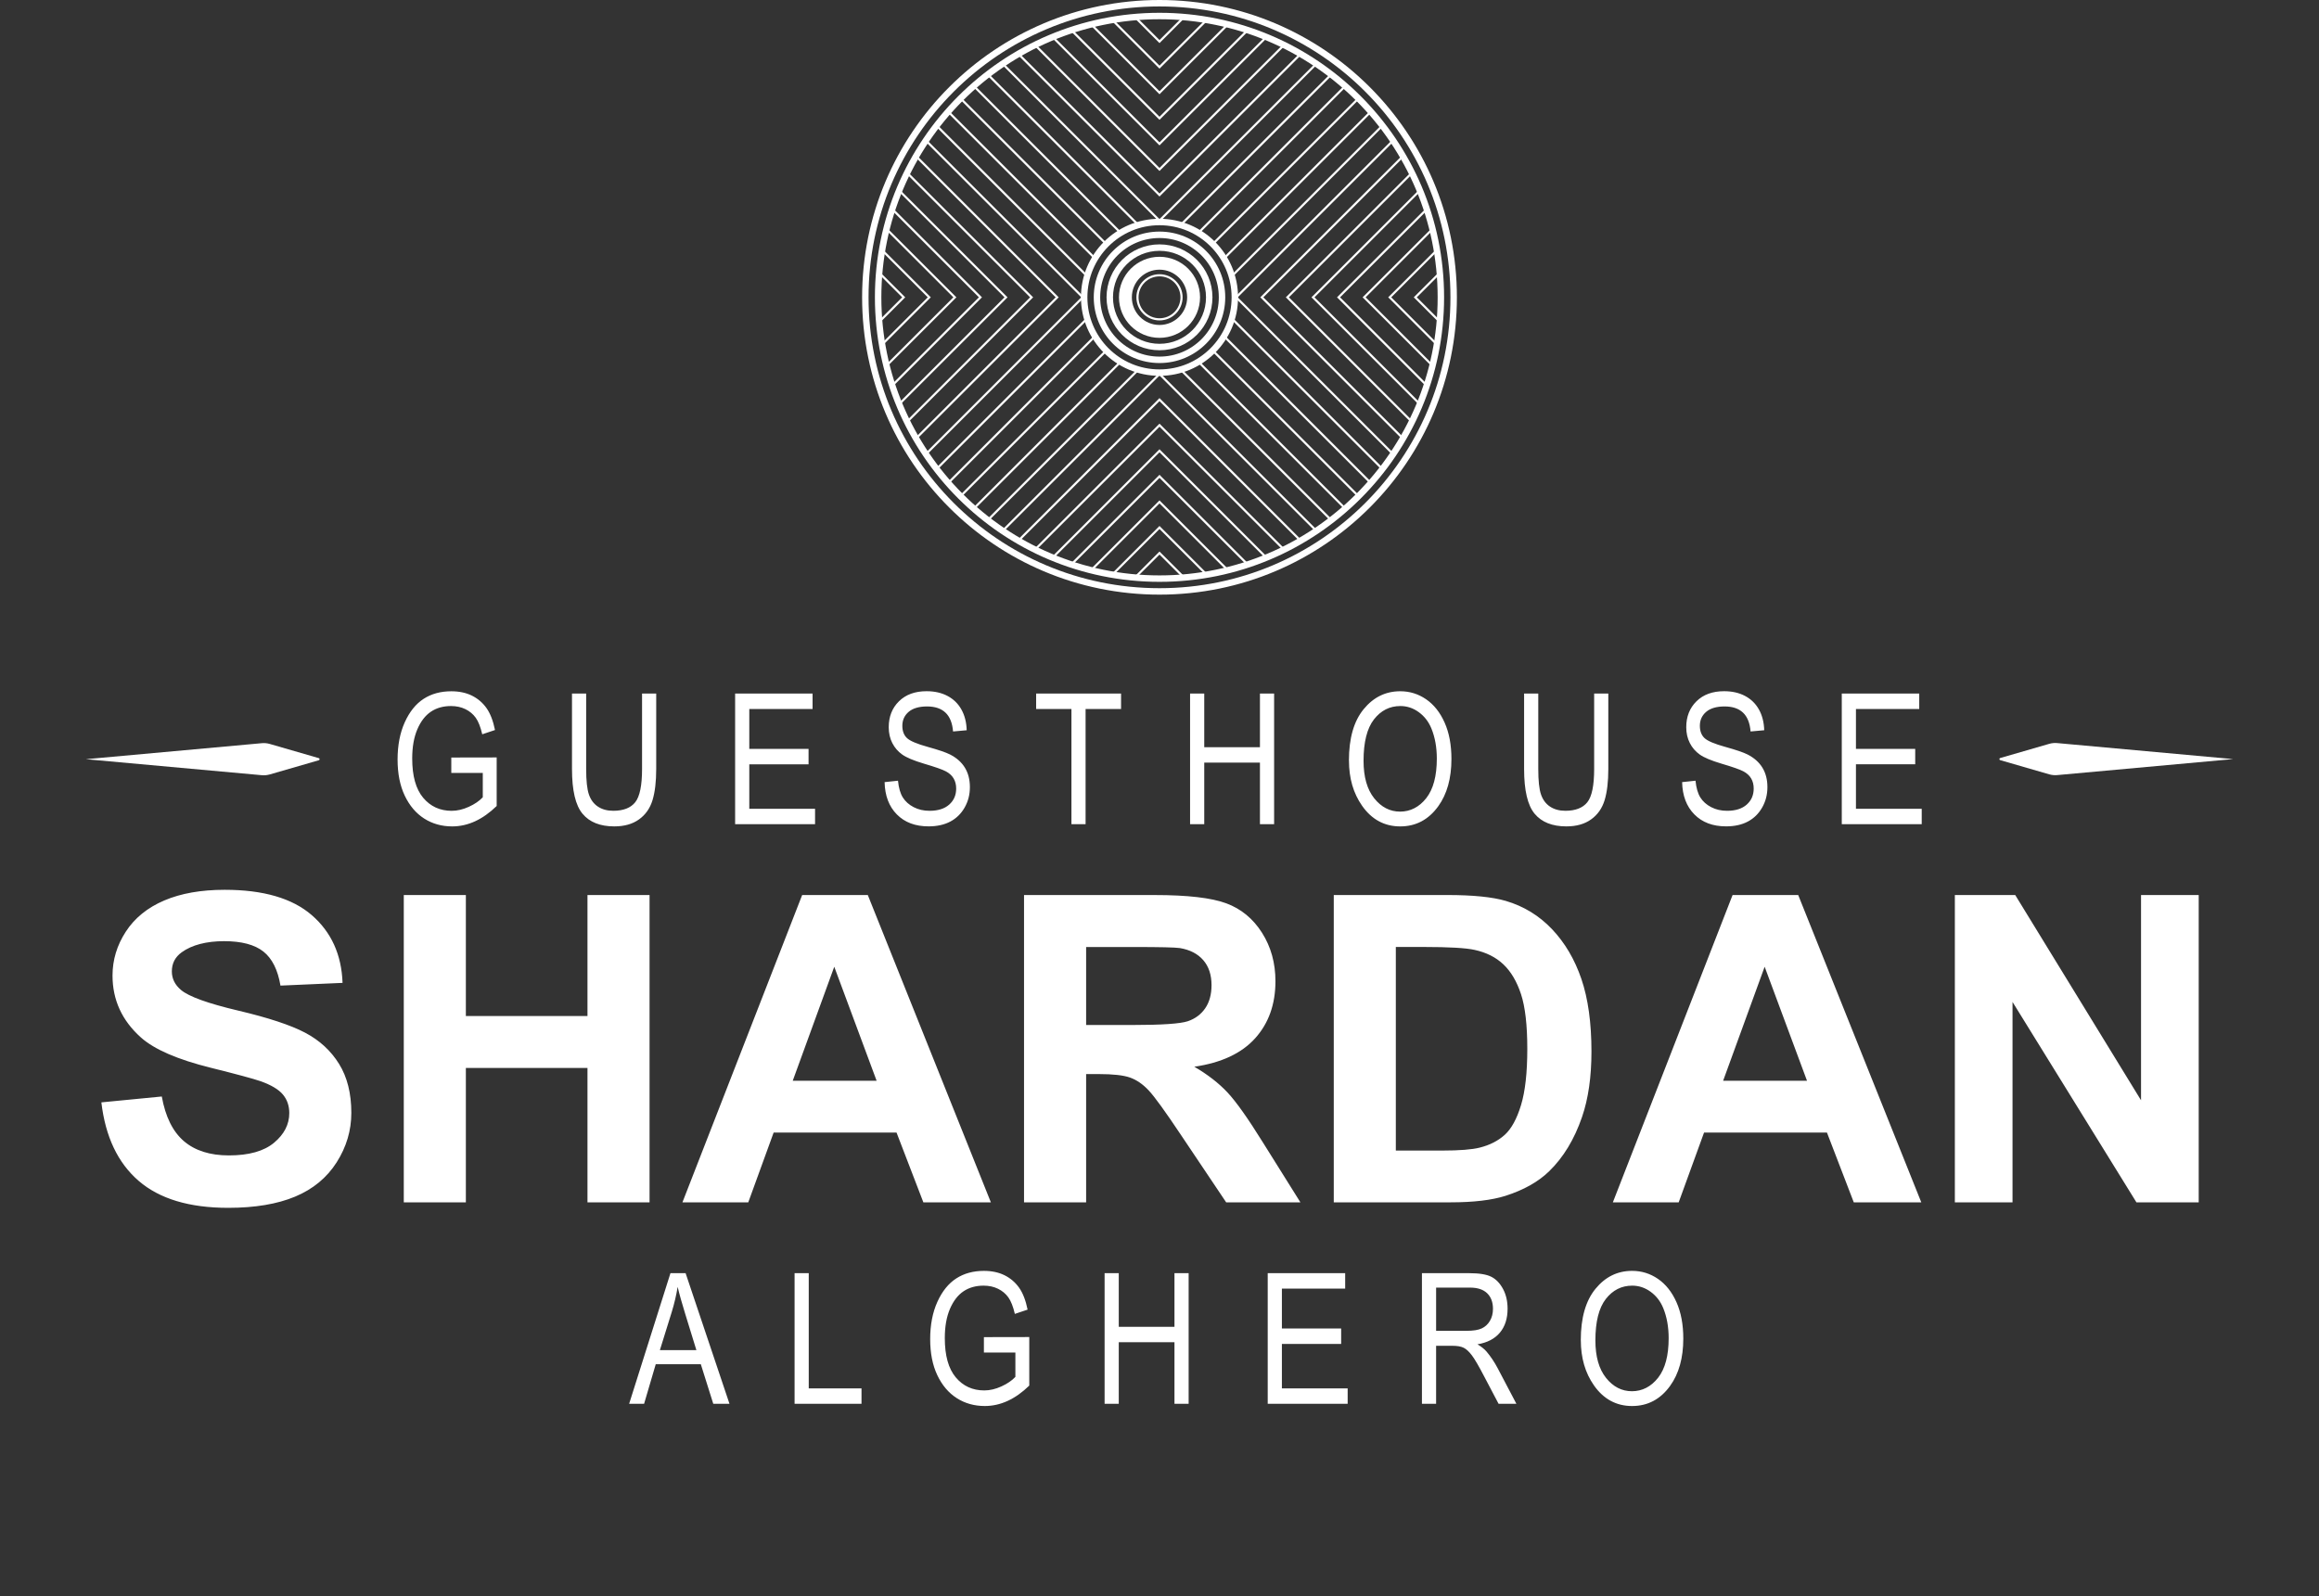 <svg xmlns="http://www.w3.org/2000/svg" id="Livello_5" data-name="Livello 5" viewBox="0 0 1080 743.5"><rect x="0" y="0" width="1080" height="743.5" fill="#333333" stroke="none"/><defs><style>.cls-1,.cls-2{fill:none;stroke:#fff;stroke-miterlimit:10}.cls-2{stroke-width:3px}.cls-4{fill:#fff;stroke-width:0}</style></defs><path id="Livello_4" d="M121.63 346.23 40 353.66l81.63 7.43c1.35.16 2.72.04 4.02-.33l22.83-6.61c.49-.14.49-.84 0-.98l-22.83-6.61c-1.31-.38-2.67-.49-4.02-.33zm836.74-.05 81.63 7.43-81.63 7.43c-1.35.16-2.72.04-4.02-.33l-22.83-6.61c-.49-.14-.49-.84 0-.98l22.83-6.61c1.31-.38 2.67-.49 4.02-.33z" class="cls-4" data-name="Livello 4"/><path id="Livello_3" d="m47.23 513.52 28.12-2.73c1.69 9.44 5.13 16.37 10.3 20.8 5.18 4.43 12.16 6.64 20.95 6.64 9.31 0 16.32-1.97 21.04-5.91 4.72-3.94 7.08-8.54 7.08-13.82 0-3.38-.99-6.27-2.98-8.64-1.99-2.38-5.45-4.44-10.4-6.2-3.39-1.17-11.1-3.25-23.14-6.25-15.5-3.84-26.37-8.56-32.62-14.16-8.79-7.88-13.18-17.48-13.18-28.81 0-7.29 2.07-14.11 6.2-20.46 4.13-6.35 10.09-11.18 17.87-14.5 7.78-3.32 17.17-4.98 28.17-4.98 17.97 0 31.49 3.94 40.58 11.82 9.08 7.88 13.85 18.39 14.31 31.54l-28.91 1.27c-1.24-7.36-3.89-12.65-7.96-15.87-4.07-3.22-10.17-4.83-18.31-4.83s-14.98 1.73-19.73 5.18c-3.06 2.21-4.59 5.18-4.59 8.89 0 3.39 1.43 6.28 4.3 8.69 3.65 3.06 12.5 6.25 26.56 9.57s24.46 6.75 31.2 10.3c6.74 3.55 12.01 8.4 15.82 14.55s5.71 13.75 5.71 22.8c0 8.2-2.28 15.89-6.84 23.05-4.56 7.16-11 12.48-19.34 15.97-8.33 3.48-18.72 5.22-31.15 5.22-18.1 0-32-4.18-41.7-12.55-9.7-8.37-15.5-20.56-17.38-36.57zm140.82 46.58V416.94h28.91v56.35h56.64v-56.35h28.91V560.1H273.6v-62.6h-56.64v62.6h-28.91zm273.43 0h-31.45l-12.5-32.52H360.3l-11.82 32.52h-30.66l55.76-143.16h30.57l57.32 143.16zm-53.22-56.64-19.73-53.12-19.34 53.12h39.06zm68.65 56.64V416.94h60.84c15.3 0 26.42 1.29 33.35 3.86s12.48 7.15 16.65 13.72c4.17 6.58 6.25 14.1 6.25 22.56 0 10.74-3.16 19.61-9.47 26.61-6.32 7-15.76 11.41-28.32 13.23 6.25 3.65 11.41 7.65 15.48 12.01 4.07 4.36 9.55 12.11 16.46 23.24l17.48 27.93h-34.57l-20.9-31.15c-7.42-11.13-12.5-18.15-15.23-21.04-2.73-2.9-5.63-4.88-8.69-5.96-3.06-1.07-7.91-1.61-14.55-1.61h-5.86v59.77h-28.91zm28.91-82.62h21.39c13.87 0 22.53-.59 25.98-1.76 3.45-1.17 6.15-3.19 8.11-6.05 1.95-2.86 2.93-6.45 2.93-10.74 0-4.82-1.29-8.71-3.86-11.67-2.57-2.96-6.2-4.83-10.89-5.62-2.34-.33-9.38-.49-21.09-.49h-22.56v36.33zm115.33-60.55h52.83c11.91 0 21 .91 27.25 2.73 8.4 2.47 15.59 6.87 21.58 13.18 5.99 6.32 10.55 14.05 13.67 23.19 3.12 9.15 4.69 20.43 4.69 33.84 0 11.78-1.46 21.94-4.39 30.47-3.58 10.42-8.69 18.85-15.33 25.29-5.01 4.88-11.78 8.69-20.31 11.43-6.38 2.02-14.91 3.03-25.59 3.03h-54.39V416.93zm28.91 24.22v94.82h21.58c8.07 0 13.9-.46 17.48-1.37 4.69-1.17 8.58-3.16 11.67-5.96s5.62-7.41 7.57-13.82c1.95-6.41 2.93-15.15 2.93-26.22s-.98-19.56-2.93-25.49c-1.95-5.92-4.69-10.55-8.2-13.87s-7.98-5.57-13.38-6.74c-4.04-.91-11.95-1.37-23.73-1.37h-12.99zM894.79 560.1h-31.45l-12.5-32.52h-57.23l-11.82 32.52h-30.66l55.76-143.16h30.57l57.32 143.16zm-53.23-56.64-19.73-53.12-19.34 53.12h39.06zm68.85 56.64V416.94h28.12l58.59 95.61v-95.61h26.86V560.1h-29l-57.71-93.36v93.36h-26.86zM210.18 360.06v-7.18l21.13-.04v22.62c-3.24 3.15-6.59 5.53-10.04 7.12-3.46 1.59-7.01 2.39-10.67 2.39-4.87 0-9.21-1.22-13.03-3.65-3.82-2.44-6.84-5.99-9.07-10.67-2.23-4.68-3.34-10.3-3.34-16.86s1.12-12.43 3.36-17.36c2.24-4.93 5.17-8.56 8.8-10.9 3.62-2.34 7.91-3.51 12.87-3.51 3.65 0 6.85.68 9.59 2.03 2.74 1.36 4.99 3.28 6.77 5.77 1.77 2.49 3.1 5.91 3.98 10.25l-5.94 1.99c-.8-3.43-1.81-6-3.03-7.7-1.22-1.7-2.82-3.04-4.81-4.01-1.99-.97-4.23-1.45-6.72-1.45-3.62 0-6.74.88-9.36 2.64-2.61 1.76-4.72 4.49-6.31 8.2-1.59 3.71-2.39 8.24-2.39 13.58 0 8.14 1.7 14.24 5.1 18.3 3.4 4.06 7.83 6.09 13.28 6.09 2.6 0 5.26-.62 7.99-1.87 2.73-1.24 4.89-2.72 6.5-4.44v-11.33h-14.65zm88.83-36.98h6.6v35.15c0 5.89-.57 10.73-1.72 14.51-1.15 3.78-3.23 6.76-6.26 8.94-3.03 2.19-6.88 3.28-11.55 3.28-6.58 0-11.51-1.96-14.78-5.89-3.28-3.93-4.91-10.88-4.91-20.84v-35.15h6.6v35.11c0 5.51.43 9.49 1.29 11.95.86 2.46 2.26 4.34 4.21 5.62 1.95 1.29 4.32 1.93 7.12 1.93 4.7 0 8.11-1.33 10.23-3.98 2.12-2.66 3.18-7.83 3.18-15.52v-35.11zm43.35 60.85v-60.84h36.07v7.18h-29.47v18.59h27.6v7.18h-27.6v20.71h30.63v7.18h-37.23zm69.62-19.59 6.23-.66c.33 3.35 1.09 5.96 2.26 7.82 1.18 1.87 2.86 3.37 5.04 4.5 2.19 1.14 4.65 1.7 7.39 1.7 3.93 0 6.98-.96 9.15-2.88s3.26-4.41 3.26-7.48c0-1.79-.39-3.36-1.18-4.7-.79-1.34-1.98-2.44-3.57-3.29-1.59-.86-5.03-2.07-10.31-3.63-4.7-1.4-8.05-2.8-10.04-4.21-1.99-1.41-3.54-3.2-4.65-5.38-1.11-2.17-1.66-4.63-1.66-7.37 0-4.92 1.59-8.95 4.77-12.08 3.18-3.13 7.47-4.69 12.87-4.69 3.71 0 6.95.73 9.73 2.2 2.78 1.47 4.94 3.57 6.47 6.31 1.54 2.74 2.36 5.96 2.47 9.67l-6.35.58c-.33-3.96-1.51-6.89-3.55-8.8-2.03-1.91-4.89-2.86-8.57-2.86s-6.59.84-8.55 2.51c-1.96 1.67-2.95 3.84-2.95 6.49 0 2.46.72 4.37 2.16 5.73 1.44 1.36 4.68 2.73 9.71 4.12 4.92 1.36 8.38 2.54 10.37 3.54 3.04 1.56 5.34 3.6 6.89 6.13 1.55 2.53 2.33 5.55 2.33 9.06s-.82 6.65-2.45 9.51c-1.63 2.86-3.85 5.04-6.66 6.53-2.81 1.49-6.19 2.24-10.15 2.24-6.17 0-11.09-1.85-14.75-5.56-3.67-3.71-5.57-8.73-5.71-15.07zm87.01 19.59v-53.66h-16.44v-7.18h39.55v7.18h-16.52v53.66h-6.6zm55.25 0v-60.84h6.6v24.99h25.94v-24.99h6.6v60.84h-6.6v-28.68h-25.94v28.68h-6.6zm73.98-29.63c0-10.38 2.28-18.35 6.85-23.93s10.25-8.36 17.06-8.36c4.4 0 8.41 1.25 12.04 3.74 3.62 2.49 6.5 6.11 8.61 10.85 2.12 4.75 3.18 10.4 3.18 16.95 0 9.02-2.05 16.37-6.14 22.04-4.51 6.25-10.42 9.38-17.72 9.38s-13.28-3.21-17.76-9.63c-4.07-5.81-6.1-12.82-6.1-21.04zm6.81.1c0 7.5 1.65 13.33 4.96 17.47 3.31 4.14 7.33 6.21 12.06 6.21s8.9-2.09 12.18-6.27c3.28-4.18 4.92-10.33 4.92-18.44 0-5.23-.84-9.91-2.53-14.04-1.3-3.16-3.26-5.68-5.87-7.58-2.61-1.9-5.47-2.85-8.57-2.85-4.98 0-9.08 2.08-12.31 6.23-3.22 4.15-4.84 10.58-4.84 19.27zm107.39-31.32h6.6v35.15c0 5.89-.57 10.73-1.72 14.51-1.15 3.78-3.23 6.76-6.26 8.94-3.03 2.19-6.88 3.28-11.55 3.28-6.58 0-11.51-1.96-14.78-5.89s-4.91-10.88-4.91-20.84v-35.15h6.6v35.11c0 5.51.43 9.49 1.29 11.95.86 2.46 2.26 4.34 4.21 5.62 1.95 1.29 4.32 1.93 7.12 1.93 4.7 0 8.11-1.33 10.23-3.98 2.12-2.66 3.18-7.83 3.18-15.52v-35.11zm40.98 41.26 6.23-.66c.33 3.35 1.09 5.96 2.26 7.82 1.18 1.87 2.86 3.37 5.04 4.5 2.19 1.14 4.65 1.7 7.39 1.7 3.93 0 6.98-.96 9.15-2.88s3.26-4.41 3.26-7.48c0-1.79-.39-3.36-1.18-4.7-.79-1.34-1.98-2.44-3.57-3.29-1.59-.86-5.03-2.07-10.31-3.63-4.7-1.4-8.05-2.8-10.04-4.21-1.99-1.41-3.54-3.2-4.65-5.38-1.11-2.17-1.66-4.63-1.66-7.37 0-4.92 1.59-8.95 4.77-12.08 3.18-3.13 7.47-4.69 12.87-4.69 3.71 0 6.95.73 9.73 2.2 2.78 1.47 4.94 3.57 6.47 6.31 1.54 2.74 2.36 5.96 2.47 9.67l-6.35.58c-.33-3.96-1.51-6.89-3.55-8.8-2.03-1.91-4.89-2.86-8.57-2.86s-6.59.84-8.55 2.51c-1.96 1.67-2.95 3.84-2.95 6.49 0 2.46.72 4.37 2.16 5.73 1.44 1.36 4.67 2.73 9.71 4.12 4.92 1.36 8.38 2.54 10.37 3.54 3.04 1.56 5.34 3.6 6.89 6.13s2.33 5.55 2.33 9.06-.82 6.65-2.45 9.51c-1.63 2.86-3.85 5.04-6.66 6.53-2.81 1.49-6.19 2.24-10.15 2.24-6.17 0-11.09-1.85-14.75-5.56-3.67-3.71-5.57-8.73-5.71-15.07zm74.35 19.59v-60.84h36.07v7.18h-29.47v18.59h27.6v7.18h-27.6v20.71h30.63v7.18h-37.23zM293 653.93l19.24-60.84h7.06l20.43 60.84h-7.55l-5.8-18.43h-20.99l-5.42 18.43h-6.96zm14.32-24.99h17l-5.19-16.85c-1.6-5.17-2.78-9.38-3.53-12.62-.64 3.9-1.56 7.78-2.73 11.62l-5.55 17.85zm62.73 24.99v-60.84h6.6v53.67h24.57v7.18h-31.17zm88.17-23.87v-7.18l21.13-.04v22.62c-3.24 3.15-6.59 5.53-10.04 7.12-3.46 1.59-7.01 2.39-10.67 2.39-4.87 0-9.21-1.22-13.03-3.65-3.82-2.44-6.84-5.99-9.07-10.67-2.23-4.68-3.34-10.3-3.34-16.86s1.12-12.43 3.36-17.36c2.24-4.93 5.17-8.56 8.8-10.9 3.62-2.34 7.91-3.51 12.87-3.51 3.65 0 6.85.68 9.59 2.03 2.74 1.36 4.99 3.28 6.77 5.77 1.77 2.49 3.1 5.91 3.98 10.25l-5.94 1.99c-.8-3.43-1.81-6-3.03-7.7-1.22-1.7-2.82-3.04-4.81-4.01-1.99-.97-4.23-1.45-6.72-1.45-3.62 0-6.74.88-9.36 2.64-2.61 1.76-4.72 4.49-6.31 8.2-1.59 3.71-2.39 8.24-2.39 13.58 0 8.14 1.7 14.24 5.1 18.3 3.4 4.06 7.83 6.09 13.28 6.09 2.6 0 5.26-.62 7.99-1.87 2.73-1.24 4.89-2.72 6.5-4.44v-11.33h-14.65zm56.21 23.87v-60.84h6.6v24.99h25.94v-24.99h6.6v60.84h-6.6v-28.68h-25.94v28.68h-6.6zm75.97 0v-60.84h36.07v7.18H597v18.59h27.6v7.18H597v20.71h30.63v7.18H590.4zm71.82 0v-60.84h22.12c4.62 0 8.03.57 10.23 1.7 2.2 1.13 4 3.02 5.42 5.66 1.41 2.64 2.12 5.7 2.12 9.19 0 4.59-1.2 8.31-3.59 11.16-2.39 2.85-5.87 4.66-10.44 5.43 1.85 1.11 3.26 2.24 4.23 3.38 1.96 2.32 3.69 4.91 5.19 7.76l8.71 16.56h-8.3l-6.65-12.65c-2.58-4.95-4.52-8.28-5.84-10s-2.58-2.88-3.81-3.47c-1.23-.6-2.95-.89-5.16-.89h-7.63v27.02h-6.6zm6.6-33.99h14.19c3.1 0 5.45-.37 7.06-1.12 1.6-.75 2.88-1.92 3.82-3.53.94-1.6 1.41-3.47 1.41-5.6 0-3.07-.9-5.49-2.7-7.24s-4.47-2.64-8.01-2.64h-15.77v20.13zm67.38 4.36c0-10.38 2.28-18.35 6.85-23.93s10.25-8.36 17.06-8.36c4.4 0 8.41 1.25 12.04 3.74 3.62 2.49 6.5 6.11 8.61 10.85 2.12 4.75 3.18 10.4 3.18 16.95 0 9.02-2.05 16.37-6.14 22.04-4.51 6.25-10.42 9.38-17.72 9.38s-13.28-3.21-17.76-9.63c-4.07-5.81-6.1-12.82-6.1-21.04zm6.8.1c0 7.5 1.65 13.33 4.96 17.47 3.31 4.14 7.33 6.21 12.06 6.21s8.9-2.09 12.18-6.27c3.28-4.18 4.92-10.33 4.92-18.44 0-5.23-.84-9.91-2.53-14.04-1.3-3.16-3.26-5.68-5.87-7.58-2.61-1.9-5.47-2.85-8.57-2.85-4.98 0-9.08 2.08-12.31 6.23-3.22 4.15-4.84 10.58-4.84 19.27z" class="cls-4" data-name="Livello 3"/><g id="scudo"><g id="linee"><g id="lato_giu" data-name="lato giu"><path d="M528.48 269.15 540 257.63l11.52 11.52" class="cls-1"/><path d="M518.03 267.69 540 245.72l21.97 21.97" class="cls-1"/><path d="M507.83 265.97 540 233.8l32.17 32.17" class="cls-1"/><path d="M498.83 263.06 540 221.89l41.17 41.17" class="cls-1"/><path d="m490.1 259.88 49.9-49.9 49.9 49.9" class="cls-1"/><path d="M481.89 256.17 540 198.06l58.11 58.11" class="cls-1"/><path d="M474.08 252.07 540 186.15l65.92 65.92" class="cls-1"/><path d="m466.8 247.44 73.2-73.2 73.2 73.2m-63.35-75.26 70.23 70.23m-160.16 0 70.23-70.23m27.97-3.64 68.44 68.44m-173.13 0 68.44-68.44" class="cls-1"/></g><g id="lato_sx" data-name="lato sx"><path d="m409.35 126.98 11.52 11.52-11.52 11.52" class="cls-1"/><path d="m410.81 116.53 21.97 21.97-21.97 21.97" class="cls-1"/><path d="m412.53 106.33 32.17 32.17-32.17 32.17" class="cls-1"/><path d="m415.44 97.33 41.17 41.17-41.17 41.17" class="cls-1"/><path d="m418.62 88.6 49.9 49.9-49.9 49.9" class="cls-1"/><path d="m422.33 80.39 58.11 58.11-58.11 58.11" class="cls-1"/><path d="m426.43 72.58 65.92 65.92-65.92 65.92" class="cls-1"/><path d="m431.06 65.3 73.2 73.2-73.2 73.2m75.26-63.35-70.23 70.23m0-160.16 70.23 70.23m3.43 28.19-68.23 68.23m0-173.14 68.23 68.23m5.45 43.14-68.12 68.12m0-185.84 68.12 68.12" class="cls-1"/></g><g id="lato_dx" data-name="lato dx"><path d="m670.65 150.02-11.52-11.52 11.52-11.52" class="cls-1"/><path d="m669.19 160.47-21.97-21.97 21.97-21.97" class="cls-1"/><path d="M667.47 170.67 635.3 138.5l32.17-32.17" class="cls-1"/><path d="m664.56 179.67-41.17-41.17 41.17-41.17" class="cls-1"/><path d="m661.38 188.4-49.9-49.9 49.9-49.9" class="cls-1"/><path d="m657.67 196.61-58.11-58.11 58.11-58.11" class="cls-1"/><path d="m653.57 204.42-65.92-65.92 65.92-65.92" class="cls-1"/><path d="m648.94 211.7-73.2-73.2 73.2-73.2m-75.27 63.35 70.23-70.23m.01 160.16-70.23-70.23m-3.64-27.97 68.44-68.44m0 173.13-68.44-68.44m-5.24-42.93 68.12-68.12m0 185.84L564.8 163.3" class="cls-1"/></g><g id="lato_su" data-name="lato su"><path d="M551.52 7.85 540 19.37 528.48 7.85" class="cls-1"/><path d="M561.97 9.31 540 31.28 518.03 9.31" class="cls-1"/><path d="M572.17 11.03 540 43.2l-32.17-32.17" class="cls-1"/><path d="M581.17 13.94 540 55.11l-41.17-41.17" class="cls-1"/><path d="M589.9 17.12 540 67.02l-49.9-49.9" class="cls-1"/><path d="M598.11 20.83 540 78.94l-58.11-58.11" class="cls-1"/><path d="M605.92 24.93 540 90.85l-65.92-65.92" class="cls-1"/><path d="m613.2 29.56-73.2 73.2-73.2-73.2m62.94 74.85-69.82-69.82m160.16 0-69.82 69.82m-28.38 4.05-68.44-68.44m173.13 0-68.44 68.44" class="cls-1"/></g></g><g id="cerchi"><circle id="cerchio_dentro" cx="540" cy="138.5" r="131.04" class="cls-2" data-name="cerchio dentro"/><circle id="cerchio_fuori" cx="540" cy="138.5" r="137" class="cls-2" data-name="cerchio fuori"/></g><g id="centro"><circle cx="540" cy="138.5" r="35.08" class="cls-2"/><circle cx="540" cy="138.5" r="29.12" class="cls-2"/><circle cx="540" cy="138.5" r="23.16" class="cls-2"/><circle cx="540" cy="138.5" r="15.88" fill="none" stroke="#fff" stroke-miterlimit="10" stroke-width="6"/><circle cx="540" cy="138.5" r="10.26" class="cls-1"/></g></g></svg>